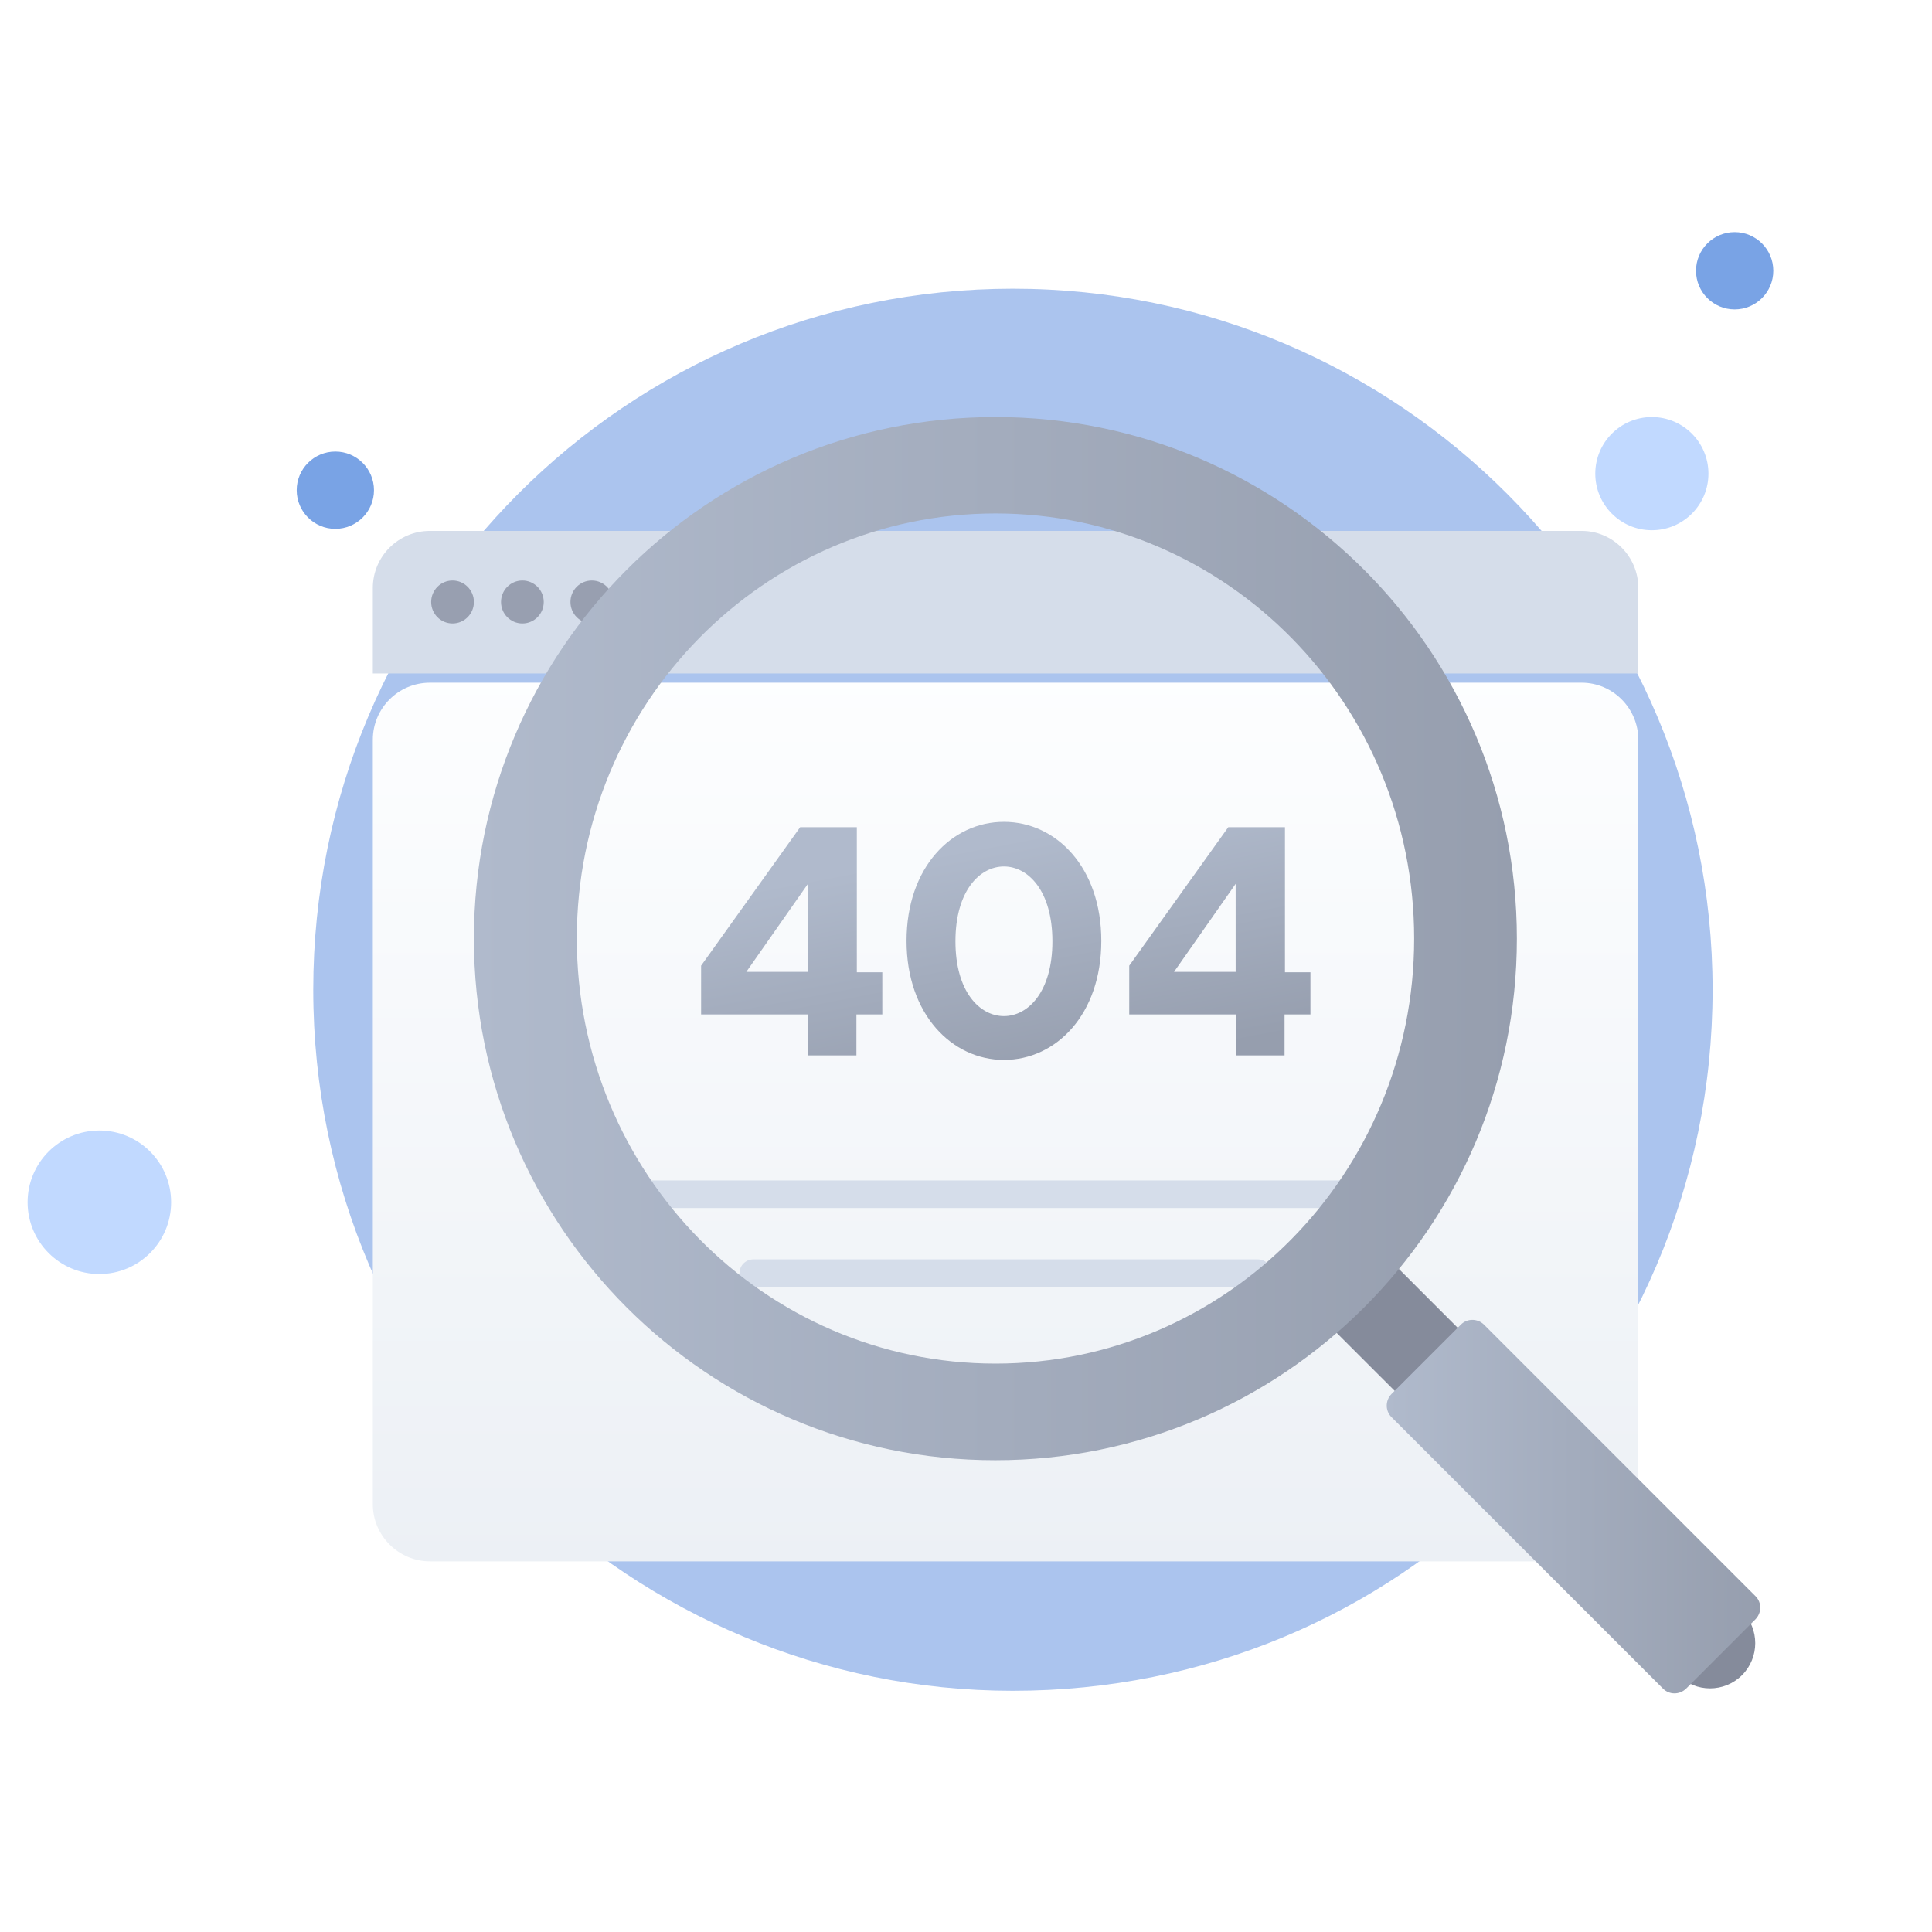 <svg xmlns="http://www.w3.org/2000/svg" width="140" height="140" viewBox="0 0 140 140" fill="none">
  <g clip-path="url(#clip0_736_6021)">
    <path d="M124.1 71.721C124.1 85.921 118.3 98.721 109 107.921C99.9 117.021 87.3 122.521 73.4 122.521C59.6 122.521 47 116.921 37.8 107.921C28.5 98.721 22.7 85.921 22.7 71.721C22.7 43.621 45.4 20.921 73.4 20.921C101.4 20.921 124.1 43.721 124.1 71.721Z" fill="#ABC4EE"/>
    <path d="M119.7 38.422C121.964 38.422 123.8 36.586 123.8 34.322C123.8 32.057 121.964 30.222 119.7 30.222C117.436 30.222 115.6 32.057 115.6 34.322C115.6 36.586 117.436 38.422 119.7 38.422Z" fill="#C1D9FF"/>
    <path d="M125.7 22.421C127.246 22.421 128.5 21.168 128.5 19.621C128.5 18.075 127.246 16.821 125.7 16.821C124.154 16.821 122.9 18.075 122.9 19.621C122.9 21.168 124.154 22.421 125.7 22.421Z" fill="#79A3E5"/>
    <path d="M24.3 38.322C25.846 38.322 27.1 37.068 27.1 35.522C27.1 33.975 25.846 32.722 24.3 32.722C22.754 32.722 21.5 33.975 21.5 35.522C21.5 37.068 22.754 38.322 24.3 38.322Z" fill="#79A3E5"/>
    <path d="M7.2 92.321C10.072 92.321 12.4 89.993 12.4 87.121C12.4 84.249 10.072 81.921 7.2 81.921C4.328 81.921 2 84.249 2 87.121C2 89.993 4.328 92.321 7.2 92.321Z" fill="#C1D9FF"/>
    <g filter="url(#filter0_d_736_6021)">
      <path d="M118.719 42.604V98.008C118.719 100.314 116.873 102.141 114.61 102.141H31.155C28.892 102.141 27.016 100.284 27.016 98.008V42.604C27.016 40.328 28.862 38.471 31.155 38.471H114.61C116.873 38.471 118.719 40.328 118.719 42.604Z" fill="url(#paint0_linear_736_6021)"/>
    </g>
    <path d="M118.719 42.604V48.803H27.016V42.604C27.016 40.328 28.862 38.471 31.155 38.471H114.61C116.873 38.471 118.719 40.328 118.719 42.604Z" fill="#D5DDEA"/>
    <path d="M32.792 45.179C33.647 45.179 34.341 44.482 34.341 43.622C34.341 42.762 33.647 42.065 32.792 42.065C31.937 42.065 31.244 42.762 31.244 43.622C31.244 44.482 31.937 45.179 32.792 45.179Z" fill="#989FB0"/>
    <path d="M37.854 45.179C38.709 45.179 39.402 44.482 39.402 43.622C39.402 42.762 38.709 42.065 37.854 42.065C36.999 42.065 36.306 42.762 36.306 43.622C36.306 44.482 36.999 45.179 37.854 45.179Z" fill="#989FB0"/>
    <path d="M42.886 45.179C43.741 45.179 44.434 44.482 44.434 43.622C44.434 42.762 43.741 42.065 42.886 42.065C42.031 42.065 41.337 42.762 41.337 43.622C41.337 44.482 42.031 45.179 42.886 45.179Z" fill="#989FB0"/>
    <path d="M46.161 86.538H99.574" stroke="#D5DDEA" stroke-width="2" stroke-miterlimit="10" stroke-linecap="round" stroke-linejoin="round"/>
    <path d="M54.586 92.259H91.148" stroke="#D5DDEA" stroke-width="2" stroke-miterlimit="10" stroke-linecap="round" stroke-linejoin="round"/>
    <path d="M63.935 70.426V73.511H62.059V76.476H58.546V73.511H50.805V69.977L57.981 59.944H62.089V70.456H63.935V70.426ZM58.546 64.047L54.08 70.426H58.546V64.047Z" fill="url(#paint1_linear_736_6021)"/>
    <path d="M72.748 76.805C68.997 76.805 65.692 73.511 65.692 68.18C65.692 62.849 68.967 59.555 72.748 59.555C76.529 59.555 79.805 62.849 79.805 68.18C79.805 73.511 76.529 76.805 72.748 76.805ZM72.748 73.63C74.505 73.63 76.261 71.864 76.261 68.21C76.261 64.556 74.505 62.789 72.748 62.789C70.992 62.789 69.235 64.556 69.235 68.21C69.235 71.864 70.992 73.63 72.748 73.63Z" fill="url(#paint2_linear_736_6021)"/>
    <path d="M94.959 70.426V73.511H93.084V76.476H89.57V73.511H81.829V69.977L89.004 59.944H93.113V70.456H94.959V70.426ZM89.54 64.047L85.074 70.426H89.54V64.047Z" fill="url(#paint3_linear_736_6021)"/>
    <path d="M114.664 114.376L94.717 94.445L99.29 89.872L119.221 109.819L114.664 114.376Z" fill="#858B9B"/>
    <path d="M121.598 121.388L106.303 106.093C105.026 104.816 105.026 102.734 106.303 101.457C107.58 100.18 109.662 100.18 110.939 101.457L126.234 116.752C127.511 118.029 127.511 120.111 126.234 121.388C124.957 122.665 122.875 122.665 121.598 121.388Z" fill="#858B9B"/>
    <path d="M120.51 122.366L100.831 102.687C100.374 102.23 100.374 101.489 100.831 101.016L105.861 95.986C106.319 95.528 107.06 95.528 107.533 95.986L127.211 115.664C127.669 116.122 127.669 116.863 127.211 117.336L122.181 122.366C121.708 122.823 120.967 122.823 120.51 122.366Z" fill="url(#paint4_linear_736_6021)"/>
    <path d="M72.137 30.221C51.26 30.221 34.341 47.14 34.341 68.017C34.341 88.878 51.26 105.813 72.121 105.813C92.999 105.813 109.918 88.894 109.918 68.017C109.918 47.14 92.999 30.221 72.137 30.221ZM72.137 98.812C55.376 98.812 41.799 85.015 41.799 68.001C41.799 50.987 55.376 37.206 72.137 37.206C88.899 37.206 102.475 51.003 102.475 68.017C102.475 85.031 88.883 98.812 72.137 98.812Z" fill="url(#paint5_linear_736_6021)"/>
  </g>
  <defs>
    <filter id="filter0_d_736_6021" x="5.016" y="27.471" width="135.702" height="107.671" filterUnits="userSpaceOnUse" color-interpolation-filters="sRGB">
      <feFlood flood-opacity="0" result="BackgroundImageFix"/>
      <feColorMatrix in="SourceAlpha" type="matrix" values="0 0 0 0 0 0 0 0 0 0 0 0 0 0 0 0 0 0 127 0" result="hardAlpha"/>
      <feOffset dy="11"/>
      <feGaussianBlur stdDeviation="11"/>
      <feColorMatrix type="matrix" values="0 0 0 0 0.398 0 0 0 0 0.477 0 0 0 0 0.575 0 0 0 0.27 0"/>
      <feBlend mode="normal" in2="BackgroundImageFix" result="effect1_dropShadow_736_6021"/>
      <feBlend mode="normal" in="SourceGraphic" in2="effect1_dropShadow_736_6021" result="shape"/>
    </filter>
    <linearGradient id="paint0_linear_736_6021" x1="72.838" y1="36.998" x2="72.838" y2="102.828" gradientUnits="userSpaceOnUse">
      <stop stop-color="#FDFEFF"/>
      <stop offset="0.996" stop-color="#ECF0F5"/>
    </linearGradient>
    <linearGradient id="paint1_linear_736_6021" x1="79.965" y1="59.555" x2="83.264" y2="76.805" gradientUnits="userSpaceOnUse">
      <stop stop-color="#B0BACC"/>
      <stop offset="1" stop-color="#969EAE"/>
    </linearGradient>
    <linearGradient id="paint2_linear_736_6021" x1="79.965" y1="59.555" x2="83.264" y2="76.805" gradientUnits="userSpaceOnUse">
      <stop stop-color="#B0BACC"/>
      <stop offset="1" stop-color="#969EAE"/>
    </linearGradient>
    <linearGradient id="paint3_linear_736_6021" x1="79.965" y1="59.555" x2="83.264" y2="76.805" gradientUnits="userSpaceOnUse">
      <stop stop-color="#B0BACC"/>
      <stop offset="1" stop-color="#969EAE"/>
    </linearGradient>
    <linearGradient id="paint4_linear_736_6021" x1="100.476" y1="109.179" x2="127.559" y2="109.179" gradientUnits="userSpaceOnUse">
      <stop stop-color="#B0BACC"/>
      <stop offset="1" stop-color="#969EAE"/>
    </linearGradient>
    <linearGradient id="paint5_linear_736_6021" x1="34.306" y1="68.025" x2="109.932" y2="68.025" gradientUnits="userSpaceOnUse">
      <stop stop-color="#B0BACC"/>
      <stop offset="1" stop-color="#969EAE"/>
    </linearGradient>
    <clipPath id="clip0_736_6021">
      <rect width="140" height="140" fill="white"/>
    </clipPath>
  </defs>
</svg>